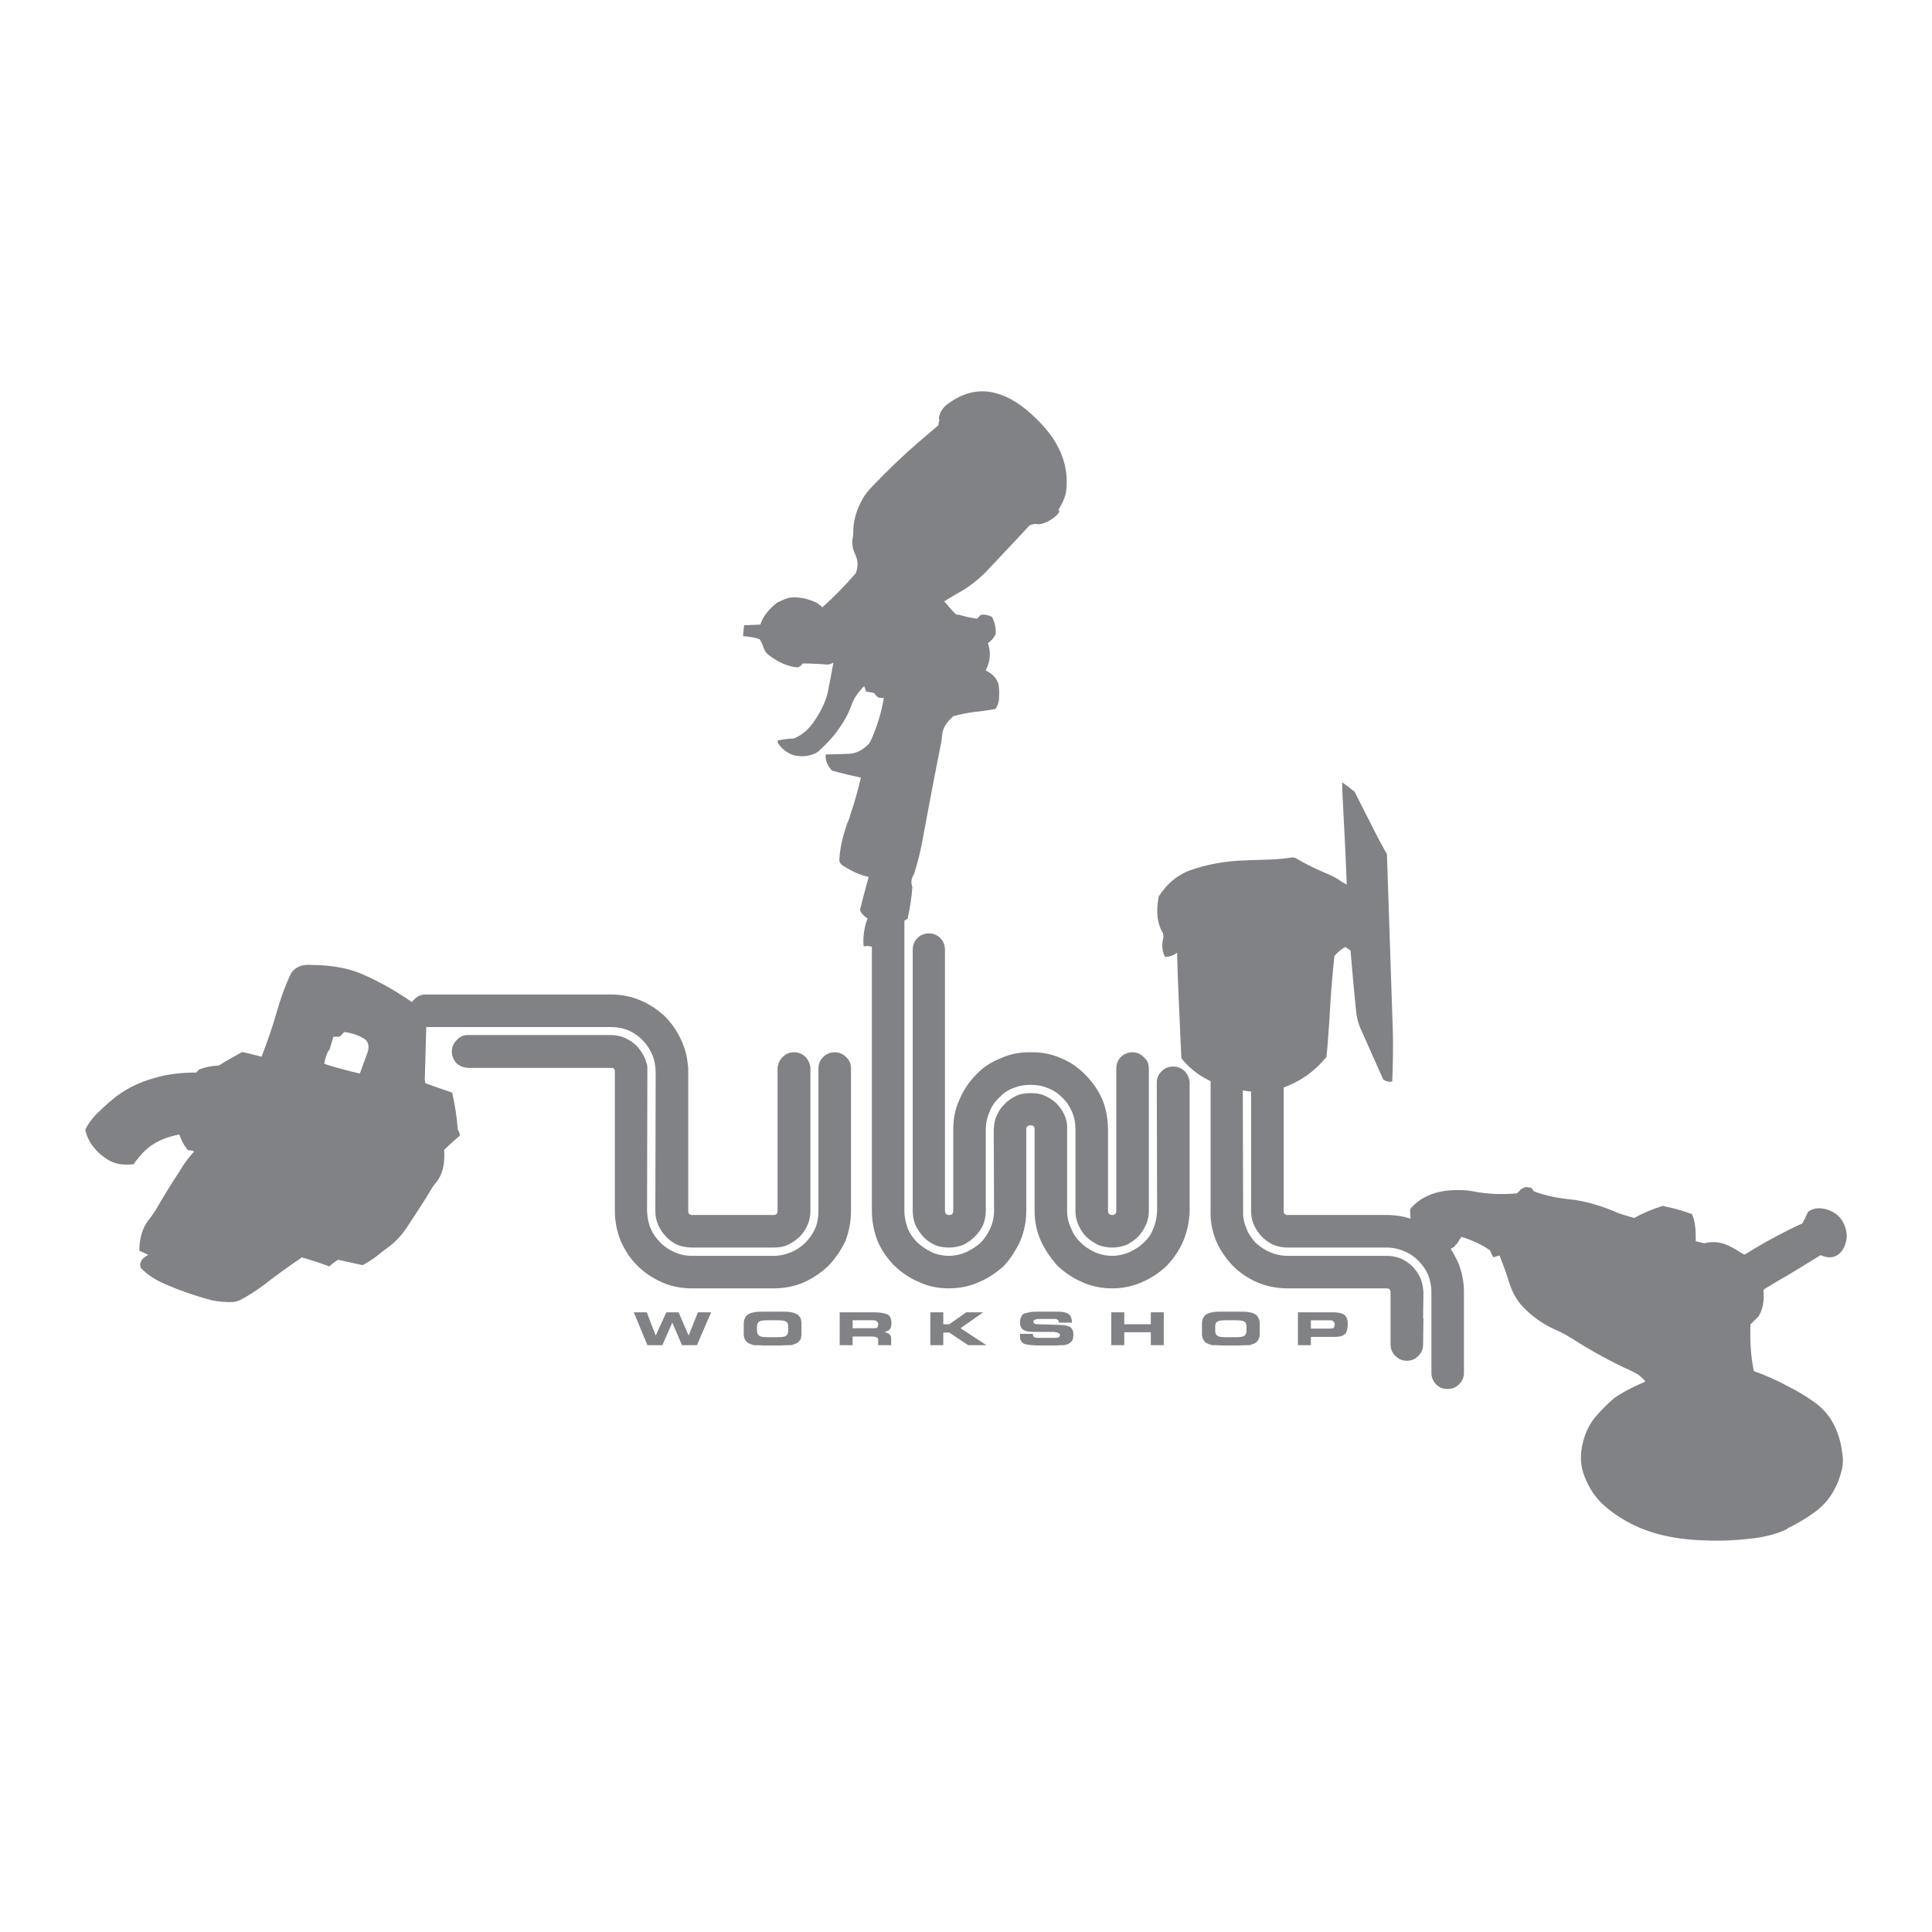 <?xml version="1.0" encoding="utf-8"?>
<!-- Generator: Adobe Illustrator 13.0.0, SVG Export Plug-In . SVG Version: 6.00 Build 14948)  -->
<!DOCTYPE svg PUBLIC "-//W3C//DTD SVG 1.0//EN" "http://www.w3.org/TR/2001/REC-SVG-20010904/DTD/svg10.dtd">
<svg version="1.0" id="Layer_1" xmlns="http://www.w3.org/2000/svg" xmlns:xlink="http://www.w3.org/1999/xlink" x="0px" y="0px"
	 width="192.756px" height="192.756px" viewBox="0 0 192.756 192.756" enable-background="new 0 0 192.756 192.756"
	 xml:space="preserve">
<g>
	<polygon fill-rule="evenodd" clip-rule="evenodd" fill="#FFFFFF" points="0,0 192.756,0 192.756,192.756 0,192.756 0,0 	"/>
	<path fill-rule="evenodd" clip-rule="evenodd" fill="#808285" d="M124.657,130.929c-0.231-0.066-0.629-0.066-1.094-0.066h-1.523
		c-0.497,0-0.861,0-1.061,0.066c-0.265,0.032-0.464,0.099-0.596,0.198c-0.166,0.066-0.266,0.231-0.332,0.364
		c-0.099,0.166-0.132,0.364-0.132,0.63v0.928c0,0.231,0.033,0.431,0.132,0.596c0.066,0.133,0.166,0.266,0.332,0.364
		c0.132,0.066,0.331,0.133,0.562,0.199c0.232,0,0.597,0,1.094,0.033h1.523l-0.331-0.828h-0.828c-0.464,0-0.795-0.033-0.928-0.133
		c-0.165-0.1-0.231-0.265-0.231-0.497v-0.431c0-0.265,0.066-0.431,0.231-0.497c0.133-0.1,0.431-0.132,0.895-0.132h0.861
		c0.431,0,0.763,0.032,0.895,0.132c0.166,0.066,0.232,0.232,0.232,0.497v0.431c0,0.232-0.066,0.397-0.232,0.497
		c-0.132,0.1-0.464,0.133-0.895,0.133l0.331,0.828c0.465-0.033,0.862-0.033,1.094-0.033c0.231-0.066,0.431-0.133,0.563-0.199
		c0.165-0.099,0.265-0.231,0.331-0.364c0.1-0.165,0.133-0.364,0.133-0.629v-0.895c0-0.266-0.033-0.464-0.133-0.63
		c-0.066-0.133-0.166-0.298-0.331-0.364C125.088,131.027,124.889,130.961,124.657,130.929L124.657,130.929z"/>
	<path fill-rule="evenodd" clip-rule="evenodd" fill="#808285" d="M133.437,130.961c-0.165-0.032-0.397-0.032-0.695-0.032h-3.247
		v3.279h1.292v-0.828v-0.828v-0.828h1.922c0.165,0,0.265,0.032,0.331,0.132c0.066,0.033,0.1,0.133,0.133,0.266
		c-0.033,0.165-0.066,0.265-0.1,0.364c-0.1,0.033-0.199,0.066-0.364,0.066h-1.922v0.828h2.419c0.464,0,0.795-0.1,0.993-0.299
		c0.166-0.165,0.266-0.496,0.266-0.96c0-0.266-0.033-0.497-0.133-0.696c-0.1-0.165-0.231-0.298-0.431-0.364
		C133.734,131.027,133.603,130.961,133.437,130.961L133.437,130.961z"/>
	<path fill-rule="evenodd" clip-rule="evenodd" fill="#808285" d="M114.122,105.484c-0.298-0.331-0.695-0.497-1.127-0.497
		c-0.464,0-0.861,0.166-1.159,0.464c-0.298,0.299-0.464,0.695-0.464,1.126v14.246c0,0.266-0.133,0.397-0.397,0.397
		s-0.431-0.132-0.431-0.397v-8.149c0-1.061-0.199-2.088-0.563-2.981c-0.431-0.961-0.994-1.757-1.689-2.452
		c-0.695-0.729-1.524-1.292-2.418-1.656c-0.961-0.431-1.988-0.63-3.016-0.597c-1.093-0.033-2.087,0.166-3.015,0.597
		c-0.961,0.364-1.789,0.928-2.484,1.656c-0.663,0.695-1.226,1.491-1.624,2.452c-0.431,0.894-0.629,1.921-0.629,2.981v8.149
		c0,0.266-0.133,0.397-0.397,0.397c-0.265,0-0.431-0.132-0.431-0.397V94.75c0-0.463-0.166-0.861-0.464-1.159
		s-0.696-0.464-1.126-0.464c-0.464,0-0.861,0.166-1.16,0.464c-0.298,0.298-0.464,0.696-0.464,1.159v26.073
		c0,0.497,0.1,0.961,0.265,1.392c0.232,0.464,0.497,0.861,0.795,1.192c0.332,0.332,0.696,0.597,1.126,0.796
		c0.431,0.198,0.928,0.265,1.458,0.265c0.497,0,0.961-0.1,1.391-0.265c0.464-0.232,0.829-0.497,1.16-0.828
		c0.331-0.332,0.597-0.696,0.828-1.16c0.166-0.431,0.265-0.895,0.265-1.392v-8.116c0-0.63,0.133-1.227,0.365-1.756
		c0.198-0.53,0.529-1.027,0.96-1.425c0.398-0.431,0.862-0.763,1.392-0.961c0.563-0.231,1.127-0.331,1.789-0.331
		c0.597,0,1.16,0.1,1.689,0.331c0.563,0.198,1.027,0.53,1.458,0.961c0.431,0.397,0.729,0.895,0.961,1.425
		c0.232,0.529,0.331,1.093,0.331,1.723v8.149c0,0.497,0.1,0.961,0.299,1.392c0.198,0.464,0.464,0.861,0.795,1.192
		c0.298,0.299,0.729,0.563,1.159,0.796c0.431,0.165,0.928,0.265,1.425,0.265s0.961-0.1,1.425-0.265
		c0.431-0.232,0.828-0.497,1.159-0.828c0.299-0.332,0.563-0.696,0.762-1.16c0.199-0.431,0.299-0.895,0.299-1.392V106.61
		C114.619,106.146,114.453,105.75,114.122,105.484L114.122,105.484z"/>
	<polygon fill-rule="evenodd" clip-rule="evenodd" fill="#808285" points="98.087,130.929 96.397,130.929 94.708,132.121 
		94.112,132.121 94.112,130.929 92.82,130.929 92.82,134.208 94.112,134.208 94.112,132.949 94.708,132.949 96.596,134.208 
		98.418,134.208 95.834,132.519 98.087,130.929 	"/>
	<polygon fill-rule="evenodd" clip-rule="evenodd" fill="#808285" points="112.167,130.929 110.875,130.929 110.875,134.208 
		112.167,134.208 112.167,132.916 114.817,132.916 114.817,134.208 116.109,134.208 116.109,130.929 114.817,130.929 
		114.817,132.121 112.167,132.121 112.167,130.929 	"/>
	<path fill-rule="evenodd" clip-rule="evenodd" fill="#808285" d="M84.901,106.577c0-0.431-0.166-0.827-0.464-1.093
		c-0.331-0.331-0.695-0.497-1.159-0.497c-0.464,0-0.829,0.166-1.126,0.464c-0.332,0.299-0.497,0.695-0.497,1.126v14.246
		c0,0.63-0.1,1.226-0.332,1.756c-0.231,0.53-0.563,0.994-0.994,1.425c-0.398,0.397-0.861,0.695-1.392,0.928
		c-0.563,0.231-1.126,0.364-1.723,0.364h-8.183c-0.629,0-1.226-0.133-1.723-0.364c-0.53-0.232-0.994-0.53-1.392-0.928
		c-0.431-0.431-0.762-0.895-0.994-1.425s-0.332-1.126-0.365-1.756l0.033-14.246c0-0.231-0.033-0.431-0.132-0.629
		c-0.033-0.166-0.1-0.331-0.166-0.464c-0.199-0.431-0.463-0.795-0.762-1.126c-0.332-0.332-0.729-0.597-1.16-0.796
		c-0.464-0.198-0.928-0.298-1.424-0.298H46.703c-0.464,0-0.828,0.166-1.126,0.497c-0.331,0.331-0.497,0.695-0.497,1.159
		c0,0.431,0.166,0.829,0.464,1.16c0.332,0.298,0.696,0.431,1.16,0.463h14.246c0.265-0.032,0.397,0.1,0.397,0.365v13.914
		c0,1.061,0.199,2.055,0.596,3.015c0.397,0.895,0.928,1.724,1.657,2.452c0.695,0.695,1.524,1.226,2.451,1.656
		c0.928,0.397,1.922,0.597,2.982,0.597h8.15c1.06,0,2.087-0.199,3.015-0.597c0.928-0.431,1.723-0.961,2.452-1.656
		c0.696-0.729,1.259-1.558,1.69-2.452c0.364-0.96,0.563-1.954,0.563-3.015V106.577L84.901,106.577z"/>
	<polygon fill-rule="evenodd" clip-rule="evenodd" fill="#808285" points="70.954,130.929 69.628,130.929 68.701,133.247 
		67.707,130.929 66.481,130.929 65.421,133.247 64.526,130.929 63.234,130.929 64.593,134.208 66.083,134.208 67.078,131.955 
		68.038,134.208 69.529,134.208 70.954,130.929 	"/>
	<path fill-rule="evenodd" clip-rule="evenodd" fill="#808285" d="M75.261,130.929c-0.265,0.032-0.464,0.099-0.597,0.198
		c-0.166,0.066-0.265,0.231-0.331,0.364c-0.099,0.166-0.132,0.364-0.132,0.63v0.928c0,0.231,0.033,0.431,0.132,0.596
		c0.066,0.133,0.166,0.266,0.331,0.364c0.133,0.066,0.332,0.133,0.563,0.199c0.265,0,0.629,0,1.093,0.033h1.524l-0.332-0.828h-0.828
		c-0.464,0-0.762-0.033-0.927-0.133c-0.133-0.1-0.232-0.265-0.232-0.497v-0.431c0-0.265,0.099-0.431,0.232-0.497
		c0.132-0.1,0.43-0.132,0.894-0.132h0.861c0.464,0,0.762,0.032,0.895,0.132c0.166,0.066,0.231,0.232,0.231,0.497v0.431
		c0,0.232-0.066,0.397-0.231,0.497c-0.133,0.1-0.431,0.133-0.895,0.133l0.332,0.828c0.497-0.033,0.861-0.033,1.093-0.033
		c0.232-0.066,0.431-0.133,0.563-0.199c0.166-0.099,0.265-0.231,0.364-0.364c0.066-0.165,0.099-0.364,0.099-0.629v-0.895
		c0-0.266-0.033-0.464-0.099-0.63c-0.099-0.133-0.199-0.298-0.364-0.364c-0.133-0.1-0.332-0.166-0.563-0.198
		c-0.232-0.066-0.596-0.066-1.093-0.066h-1.524C75.824,130.862,75.459,130.862,75.261,130.929L75.261,130.929z"/>
	<path fill-rule="evenodd" clip-rule="evenodd" fill="#808285" d="M87.188,130.929h-3.413v3.279h1.292v-0.861v-0.828v-0.795h2.087
		c0.166,0,0.265,0.032,0.332,0.132c0.099,0.033,0.132,0.133,0.132,0.266c0,0.165-0.033,0.265-0.1,0.331
		c-0.066,0.066-0.199,0.066-0.364,0.066h-2.087v0.828h1.954c0.199,0,0.365,0.033,0.464,0.1c0.099,0.033,0.132,0.1,0.132,0.231v0.53
		h1.292v-0.695c0-0.166-0.066-0.299-0.166-0.398c-0.133-0.099-0.298-0.165-0.497-0.231c0.232-0.033,0.431-0.133,0.53-0.265
		c0.099-0.133,0.166-0.332,0.166-0.597c0-0.431-0.132-0.729-0.365-0.861C88.314,131.027,87.883,130.929,87.188,130.929
		L87.188,130.929z"/>
	<path fill-rule="evenodd" clip-rule="evenodd" fill="#808285" d="M36.465,97.334c-1.458-0.695-3.28-1.06-5.433-1.06
		c-0.332-0.033-0.663,0-0.928,0.066c-0.563,0.166-0.96,0.497-1.192,1.027c-0.464,1.027-0.862,2.088-1.193,3.247
		c-0.464,1.656-1.027,3.28-1.623,4.804h-0.033c-0.63-0.166-1.259-0.331-1.955-0.464v0.033c-0.762,0.431-1.557,0.861-2.286,1.325
		c-0.033,0-0.033,0-0.066,0c-0.696,0.033-1.358,0.166-1.955,0.431c0,0.033,0,0.033,0,0.033c-0.066,0.066-0.132,0.133-0.199,0.232
		c-1.557,0-2.916,0.165-4.141,0.529c-1.69,0.464-3.115,1.193-4.274,2.187c-0.597,0.497-1.16,1.027-1.69,1.558
		c-0.397,0.431-0.729,0.895-0.994,1.425c0.166,0.695,0.431,1.259,0.828,1.723c0.364,0.497,0.828,0.895,1.358,1.226
		c0.696,0.464,1.557,0.63,2.65,0.497c0.132-0.199,0.265-0.397,0.431-0.563c0.928-1.259,2.253-2.054,4.075-2.385
		c0.033-0.033,0.066,0,0.066,0.032c0.199,0.597,0.497,1.127,0.861,1.524c0.033,0,0.033,0,0.033,0c0.232,0,0.431,0.033,0.563,0.133
		c-0.563,0.596-1.027,1.226-1.425,1.921c-0.861,1.292-1.657,2.617-2.451,3.976c-0.232,0.332-0.431,0.663-0.696,0.961
		c-0.596,0.795-0.895,1.822-0.895,3.048c0,0,0,0,0.033,0c0.298,0.133,0.597,0.266,0.861,0.397c-0.232,0.133-0.43,0.266-0.596,0.431
		c0,0,0,0,0,0.033c-0.132,0.133-0.199,0.332-0.232,0.563c0,0.033,0,0.033,0.033,0.033c0,0.066,0.033,0.133,0.033,0.231
		c0.629,0.663,1.392,1.16,2.286,1.558c1.491,0.662,3.082,1.226,4.837,1.689c0.629,0.133,1.358,0.199,2.12,0.166
		c0.232-0.033,0.431-0.1,0.629-0.166c0.895-0.464,1.689-0.994,2.452-1.557c1.226-0.961,2.485-1.855,3.744-2.717
		c0.033-0.033,0.033-0.033,0.033,0c0.961,0.265,1.855,0.562,2.75,0.895v-0.033c0.265-0.232,0.53-0.464,0.861-0.63
		c0.033,0,0.033,0,0.033,0c0.829,0.199,1.657,0.364,2.418,0.53c0.464-0.265,0.895-0.53,1.259-0.795
		c0.397-0.331,0.795-0.63,1.192-0.928c0.795-0.563,1.425-1.259,1.955-2.054c0.861-1.293,1.723-2.618,2.518-3.943
		c0.1-0.198,0.232-0.331,0.365-0.496c0.662-0.763,0.927-1.889,0.828-3.313h0.033c0.498-0.497,1.027-0.961,1.558-1.425v-0.033
		c-0.066-0.198-0.133-0.397-0.232-0.529v-0.033c-0.099-1.292-0.298-2.519-0.563-3.678h-0.033c-0.895-0.298-1.756-0.596-2.65-0.928
		c-0.033-0.231-0.066-0.497-0.033-0.762c0.033-1.59,0.099-3.214,0.132-4.837h18.42c0.629,0,1.192,0.1,1.755,0.331
		c0.53,0.232,0.994,0.563,1.392,0.961c0.431,0.431,0.729,0.895,0.961,1.425c0.232,0.497,0.331,1.06,0.364,1.656l-0.033,13.98
		c0,0.53,0.1,0.994,0.298,1.425s0.464,0.828,0.795,1.159c0.298,0.332,0.662,0.563,1.093,0.796c0.463,0.165,0.96,0.265,1.458,0.265
		h8.183c0.497,0,0.961-0.066,1.391-0.265c0.431-0.199,0.829-0.497,1.16-0.796c0.331-0.331,0.596-0.729,0.795-1.159
		s0.298-0.895,0.298-1.425v-14.246c-0.033-0.431-0.199-0.827-0.497-1.126c-0.298-0.298-0.663-0.464-1.126-0.464
		s-0.861,0.166-1.126,0.464c-0.332,0.299-0.497,0.695-0.53,1.126v14.246c0,0.266-0.132,0.397-0.397,0.397h-8.117
		c-0.265,0-0.397-0.132-0.397-0.397v-14.246c0-0.099-0.033-0.165-0.033-0.265c-0.066-0.861-0.265-1.623-0.597-2.386
		c-0.397-0.927-0.96-1.756-1.623-2.451c-0.729-0.695-1.557-1.259-2.485-1.656s-1.921-0.597-2.981-0.597H42.462
		c-0.464,0-0.828,0.166-1.126,0.497c-0.099,0.066-0.166,0.166-0.232,0.265c-0.166-0.132-0.364-0.231-0.53-0.364l-4.075,4.142
		c0.298,0.331,0.332,0.729,0.166,1.259c-0.266,0.729-0.53,1.425-0.762,2.087c-1.193-0.265-2.385-0.596-3.545-0.961v-0.033
		c0.066-0.463,0.199-0.861,0.397-1.259c0-0.033,0.033-0.065,0.1-0.065c0.132-0.431,0.265-0.862,0.397-1.293c0-0.033,0-0.033,0-0.065
		c0.166,0,0.364,0,0.563,0c0.033,0,0.033,0,0.066,0c0.166-0.133,0.298-0.299,0.464-0.464c0.795,0.1,1.491,0.331,2.12,0.762
		c0,0,0.033,0,0.033,0.033l4.075-4.142C39.282,98.759,37.923,97.997,36.465,97.334L36.465,97.334z"/>
	<path fill-rule="evenodd" clip-rule="evenodd" fill="#808285" d="M115.646,89.383l-0.033,0.033
		c-0.298,1.524-0.165,2.75,0.431,3.711c0,0.033,0,0.033,0,0.066c0,0.066,0.033,0.166,0.033,0.265v0.033
		c-0.198,0.795-0.132,1.458,0.166,1.988c0,0,0,0,0.033,0c0.431-0.033,0.828-0.166,1.159-0.431c0.033,1.524,0.1,3.082,0.166,4.638
		c0.1,1.955,0.166,3.942,0.265,5.897c0.464,0.596,0.994,1.093,1.656,1.557c0.365,0.266,0.796,0.497,1.26,0.729v12.953
		c-0.033,1.061,0.165,2.055,0.563,3.015c0.397,0.895,0.96,1.724,1.656,2.452c0.695,0.695,1.523,1.259,2.451,1.656
		s1.955,0.597,3.015,0.597h9.873c0.265,0,0.397,0.133,0.397,0.397v2.584v2.617c0,0.464,0.166,0.828,0.464,1.127
		c0.331,0.331,0.695,0.496,1.16,0.496c0.463,0,0.86-0.165,1.159-0.496c0.298-0.299,0.464-0.663,0.464-1.127l0.033-2.617h-0.033
		l0.033-2.584c-0.033-0.53-0.133-0.994-0.299-1.425c-0.231-0.464-0.497-0.861-0.795-1.159c-0.331-0.332-0.729-0.597-1.159-0.795
		c-0.431-0.166-0.928-0.266-1.425-0.266h-9.873c-0.629,0-1.226-0.133-1.756-0.364c-0.53-0.232-0.993-0.53-1.424-0.928
		c-0.398-0.431-0.729-0.895-0.928-1.425c-0.232-0.562-0.364-1.126-0.331-1.756l-0.033-12.026c0.265,0.033,0.562,0.1,0.827,0.1
		v11.927c0,0.53,0.1,0.994,0.299,1.425s0.464,0.828,0.795,1.159c0.298,0.299,0.663,0.563,1.127,0.796
		c0.431,0.165,0.927,0.265,1.424,0.265h9.873c0.63,0,1.226,0.133,1.756,0.364c0.497,0.199,0.994,0.53,1.392,0.928
		c0.431,0.431,0.762,0.895,0.994,1.425c0.198,0.53,0.331,1.126,0.331,1.756v8.051c0,0.431,0.166,0.795,0.464,1.126
		c0.298,0.298,0.695,0.464,1.126,0.464c0.497,0,0.861-0.166,1.16-0.464c0.331-0.331,0.496-0.695,0.496-1.126v-8.051
		c0-1.061-0.198-2.054-0.596-3.015c-0.232-0.464-0.464-0.928-0.729-1.325c0.132-0.066,0.298-0.166,0.431-0.266v-0.033
		c0.065-0.132,0.165-0.198,0.265-0.265c-0.033,0-0.033-0.033,0-0.033c0.1-0.198,0.232-0.397,0.364-0.597c0,0,0,0,0.033,0
		c1.061,0.332,2.021,0.763,2.85,1.358v0.033c0.099,0.232,0.198,0.431,0.298,0.63c0.033,0,0.033,0,0.066,0
		c0.231-0.066,0.431-0.133,0.563-0.166c0.364,0.895,0.695,1.789,0.993,2.783c0.299,0.928,0.729,1.689,1.358,2.352
		c0.928,0.961,2.054,1.79,3.413,2.353c0.529,0.232,1.026,0.53,1.523,0.829c1.855,1.192,3.843,2.285,5.964,3.246
		c0.529,0.231,0.96,0.563,1.292,0.994v0.033c-1.127,0.464-2.154,0.994-3.081,1.623c-0.663,0.563-1.292,1.192-1.855,1.855
		c-0.597,0.695-0.994,1.491-1.259,2.484c-0.331,1.259-0.299,2.419,0.132,3.479c0.431,1.127,1.027,2.055,1.855,2.816
		c0.795,0.729,1.723,1.358,2.75,1.889c2.021,1.06,4.539,1.623,7.487,1.689c1.557,0.066,3.015,0,4.373-0.166
		c1.425-0.132,2.684-0.464,3.744-0.961c0.032-0.032,0.032-0.032,0.032-0.065c1.027-0.497,1.955-1.061,2.816-1.689
		c1.325-0.994,2.22-2.419,2.65-4.308c0.1-0.464,0.1-1.026,0-1.623c-0.298-2.187-1.192-3.844-2.717-4.937
		c-0.861-0.63-1.756-1.159-2.75-1.656c-1.026-0.563-2.152-1.061-3.346-1.491v-0.033c-0.298-1.392-0.397-2.948-0.331-4.671
		c0.033,0,0.033,0,0.066,0c0.198-0.232,0.464-0.497,0.729-0.729l0,0c0.431-0.695,0.597-1.557,0.497-2.617
		c0.066-0.099,0.166-0.198,0.265-0.231c0.696-0.431,1.425-0.861,2.12-1.259c1.127-0.663,2.22-1.358,3.313-2.021
		c0.928,0.397,1.656,0.232,2.153-0.464c0.497-0.762,0.597-1.557,0.266-2.451c-0.332-0.861-0.928-1.392-1.822-1.656
		c-0.729-0.199-1.325-0.133-1.822,0.231c-0.033,0.033-0.033,0.033-0.033,0.033c-0.166,0.397-0.364,0.762-0.563,1.159
		c0-0.033,0-0.033-0.033,0c-0.464,0.199-0.96,0.431-1.458,0.696c-1.457,0.729-2.882,1.523-4.24,2.385
		c-0.165-0.032-0.331-0.132-0.431-0.198c-0.431-0.298-0.861-0.53-1.292-0.729c-0.762-0.332-1.523-0.398-2.286-0.199
		c-0.033,0-0.033,0-0.066,0c-0.298-0.066-0.562-0.133-0.828-0.199c0-0.165,0-0.331,0-0.496c0-0.861-0.1-1.591-0.364-2.188
		c0-0.032-0.033-0.032-0.033-0.032c-0.895-0.332-1.854-0.597-2.849-0.796c-0.033-0.032-0.033-0.032-0.066,0
		c-0.994,0.299-1.955,0.696-2.816,1.193c-0.364-0.1-0.695-0.199-1.027-0.299c-0.331-0.099-0.662-0.198-0.96-0.364
		c-1.127-0.464-2.353-0.861-3.678-1.093c-0.166-0.033-0.298-0.066-0.397-0.066c-1.491-0.133-2.783-0.397-3.942-0.828v-0.033
		c-0.1-0.066-0.166-0.166-0.199-0.266c0,0-0.033,0-0.033-0.033c-0.198-0.066-0.431-0.099-0.695-0.099v0.032
		c-0.133,0.066-0.266,0.1-0.397,0.199c0,0,0,0.033-0.033,0.033c-0.1,0.133-0.232,0.266-0.364,0.364
		c-1.524,0.133-2.981,0.066-4.308-0.198c-0.496-0.1-0.961-0.133-1.457-0.133c-2.154-0.033-3.777,0.597-4.87,1.889
		c0,0.033,0,0.033,0,0.033c0,0.331,0,0.662,0.033,0.928c-0.729-0.232-1.524-0.365-2.386-0.365h-9.873
		c-0.265,0-0.397-0.132-0.397-0.397v-12.324c1.657-0.597,3.081-1.59,4.274-3.048c0.132-1.259,0.198-2.518,0.298-3.776
		c0.1-2.088,0.265-4.208,0.497-6.328h0.033c0.298-0.364,0.662-0.663,1.06-0.861h0.033c0.133,0.132,0.299,0.232,0.464,0.331
		c0.033,0.1,0.033,0.166,0.033,0.265c0.166,1.921,0.332,3.843,0.53,5.764c0.066,0.696,0.231,1.325,0.53,1.955
		c0.729,1.623,1.425,3.214,2.153,4.837v0.033c0.298,0.231,0.596,0.298,0.928,0.231c0.066-1.656,0.1-3.279,0.066-4.803
		c-0.066-2.021-0.133-4.009-0.199-5.997c-0.066-1.988-0.133-3.976-0.199-5.963c-0.065-1.988-0.132-3.942-0.198-5.93
		c-0.299-0.497-0.563-1.027-0.861-1.557c-0.795-1.557-1.59-3.114-2.386-4.705h-0.032c-0.398-0.331-0.796-0.629-1.193-0.895
		c0.033,1.425,0.133,2.883,0.199,4.34c0.099,1.921,0.198,3.876,0.265,5.864c-0.331-0.166-0.597-0.331-0.861-0.53
		c-0.265-0.166-0.597-0.332-0.895-0.464c-1.192-0.497-2.286-1.027-3.247-1.59c-0.198-0.133-0.397-0.166-0.596-0.1
		c-0.497,0.066-1.027,0.133-1.558,0.166c-0.994,0.033-1.987,0.066-2.948,0.1c-2.021,0.066-3.843,0.398-5.533,0.994
		C117.468,87.296,116.441,88.157,115.646,89.383L115.646,89.383z"/>
	<path fill-rule="evenodd" clip-rule="evenodd" fill="#808285" d="M101.864,131.425c-0.066,0.133-0.1,0.299-0.1,0.497
		c0,0.332,0.1,0.597,0.298,0.729c0.166,0.133,0.497,0.232,1.061,0.232h2.021c0.232,0.033,0.397,0.066,0.497,0.133
		c0.066,0.033,0.1,0.099,0.133,0.198c-0.033,0.066-0.066,0.133-0.133,0.199c-0.066,0.033-0.166,0.066-0.331,0.066h-1.657
		c-0.265,0-0.396-0.033-0.463-0.066c-0.1-0.066-0.133-0.133-0.133-0.266v-0.066h-1.292c0,0.1,0,0.133,0,0.166c0,0.066,0,0.1,0,0.133
		c0,0.298,0.133,0.53,0.364,0.662c0.231,0.133,0.696,0.166,1.425,0.199h1.756c0.364-0.033,0.629-0.033,0.861-0.033
		c0.165-0.033,0.298-0.066,0.431-0.133c0.165-0.1,0.265-0.198,0.364-0.298c0.066-0.133,0.1-0.331,0.133-0.53
		c0-0.397-0.1-0.662-0.299-0.828c-0.198-0.133-0.562-0.231-1.026-0.231l-2.153-0.066c-0.199,0-0.332,0-0.397-0.066
		c-0.1-0.033-0.133-0.1-0.1-0.199c-0.033-0.1,0.033-0.165,0.1-0.165c0.099-0.066,0.265-0.1,0.496-0.1h1.491
		c0.166,0,0.265,0.033,0.331,0.1c0.066,0.033,0.1,0.165,0.1,0.265h1.292c0-0.066,0-0.1,0-0.1c0-0.033,0-0.066,0-0.1
		c-0.033-0.298-0.133-0.529-0.331-0.662c-0.232-0.165-0.597-0.231-1.061-0.231h-1.987c-0.464,0-0.795,0.033-0.994,0.099
		c-0.199,0.033-0.364,0.066-0.497,0.166C101.963,131.193,101.897,131.326,101.864,131.425L101.864,131.425z"/>
	<path fill-rule="evenodd" clip-rule="evenodd" fill="#808285" d="M103.321,41.709c-1.358-1.325-2.684-2.153-3.976-2.485
		c-1.59-0.431-3.147-0.099-4.671,0.994c-0.596,0.398-0.895,0.895-0.994,1.425v0.033c0,0.066,0,0.132,0.033,0.199v0.033
		c-0.033,0.199-0.099,0.364-0.099,0.53c-0.663,0.563-1.325,1.126-1.988,1.689c-1.524,1.325-3.015,2.75-4.506,4.307
		c-0.397,0.398-0.729,0.795-0.994,1.226c-0.696,1.192-1.027,2.385-0.994,3.545c0,0.132-0.033,0.232-0.033,0.331
		c-0.132,0.597-0.066,1.16,0.199,1.723c0.298,0.597,0.332,1.193,0.133,1.79c-0.033,0.099-0.066,0.166-0.1,0.198
		c-1.06,1.226-2.153,2.319-3.28,3.346c-0.332-0.298-0.596-0.497-0.895-0.596c-0.795-0.331-1.623-0.464-2.418-0.364
		c-0.331,0.099-0.663,0.231-0.994,0.397c-0.099,0.033-0.232,0.099-0.298,0.166c-0.795,0.629-1.325,1.325-1.59,2.121
		c-0.033,0-0.033,0-0.033,0c-0.53,0.033-1.06,0.033-1.59,0.066c0,0,0,0,0,0.033c-0.033,0.331-0.066,0.729-0.1,1.06h0.033
		c0.53,0.033,1.06,0.1,1.624,0.298c0.165,0.265,0.298,0.563,0.397,0.861c0.1,0.332,0.298,0.563,0.563,0.762
		c0.96,0.729,1.921,1.126,2.882,1.193v-0.033l0.232-0.099c0.033,0,0.033,0,0.033-0.033c0.099-0.132,0.166-0.199,0.199-0.232
		c0.364,0,0.729,0,1.126,0.033c0.364,0,0.729,0.033,1.126,0.066c0.265,0.033,0.497,0,0.762-0.166h0.033
		c-0.166,0.927-0.332,1.855-0.53,2.816c-0.198,0.96-0.662,1.954-1.358,2.981c-0.596,0.895-1.325,1.491-2.153,1.789V73.68
		c-0.53,0.033-1.027,0.1-1.524,0.199l0.033,0.265c0.431,0.629,0.994,1.027,1.657,1.226c0.662,0.133,1.358,0.1,1.987-0.166
		c0.199-0.1,0.398-0.199,0.53-0.364c1.292-1.16,2.253-2.452,2.882-3.777c0.066-0.199,0.166-0.397,0.232-0.563
		c0.232-0.729,0.663-1.391,1.325-2.054c0.033,0,0.033,0,0,0.033c0.066,0.166,0.133,0.331,0.199,0.53h0.033
		c0.232,0.033,0.497,0.066,0.729,0.132h0.033c0.099,0.199,0.298,0.364,0.497,0.497l0.033-0.033c0.132,0.033,0.265,0.033,0.431,0.033
		c-0.232,1.425-0.663,2.85-1.325,4.307c-0.066,0.132-0.166,0.265-0.298,0.397c-0.596,0.563-1.192,0.828-1.822,0.861
		c-0.795,0.033-1.59,0.066-2.352,0.066c-0.033,0-0.033,0.033,0,0.033c-0.066,0.53,0.166,1.06,0.629,1.59h0.033
		c0.961,0.265,1.922,0.497,2.85,0.695c-0.298,1.226-0.63,2.485-1.06,3.711c-0.066,0.298-0.166,0.563-0.298,0.828
		c-0.431,1.226-0.729,2.418-0.795,3.611c-0.033,0.232,0.099,0.464,0.397,0.663c0.862,0.53,1.69,0.927,2.551,1.093l-0.033,0.033
		c-0.298,1.093-0.596,2.186-0.861,3.279c0.033,0,0.033,0,0.033,0.033c0.1,0.298,0.364,0.563,0.729,0.795
		c-0.033,0.099-0.066,0.232-0.132,0.364c-0.232,0.795-0.331,1.59-0.265,2.385c0,0.033,0.033,0.033,0.066,0.033
		c0.199-0.033,0.364-0.066,0.53,0c0.099,0,0.166,0.033,0.232,0.033v26.371c0,1.027,0.199,2.021,0.563,2.982
		c0.397,0.927,0.961,1.756,1.689,2.484c0.696,0.663,1.491,1.226,2.452,1.623c0.895,0.431,1.921,0.63,2.981,0.63
		s2.054-0.199,3.015-0.63c0.928-0.397,1.756-0.96,2.485-1.623c0.662-0.729,1.192-1.558,1.623-2.484
		c0.397-0.961,0.596-1.955,0.596-2.982v-8.149c0-0.266,0.166-0.397,0.464-0.397c0.232,0,0.365,0.132,0.365,0.397v8.149
		c0,1.027,0.198,2.021,0.629,2.982c0.431,0.927,0.994,1.756,1.656,2.484c0.696,0.663,1.524,1.226,2.452,1.623
		c0.928,0.431,1.921,0.63,3.015,0.63c1.027,0,2.021-0.199,2.981-0.63c0.928-0.397,1.756-0.96,2.452-1.623
		c0.695-0.729,1.259-1.558,1.656-2.484c0.397-0.961,0.597-1.955,0.629-2.982v-12.821c-0.032-0.431-0.198-0.828-0.496-1.126
		c-0.299-0.299-0.696-0.464-1.127-0.464c-0.497,0-0.861,0.165-1.159,0.464c-0.332,0.298-0.497,0.695-0.497,1.126l0.033,12.788
		c-0.033,0.63-0.133,1.227-0.364,1.756c-0.199,0.563-0.53,1.027-0.961,1.425c-0.397,0.397-0.895,0.696-1.425,0.961
		c-0.563,0.231-1.127,0.364-1.723,0.364c-0.63,0-1.226-0.133-1.756-0.364c-0.53-0.265-1.027-0.563-1.392-0.961
		c-0.431-0.397-0.762-0.861-0.961-1.425c-0.265-0.529-0.397-1.126-0.397-1.723v-8.149c0.033-0.497-0.066-0.994-0.265-1.425
		c-0.199-0.464-0.497-0.828-0.795-1.159c-0.332-0.299-0.696-0.563-1.16-0.763c-0.431-0.198-0.895-0.265-1.392-0.265
		c-0.53,0-0.993,0.066-1.457,0.265c-0.432,0.232-0.828,0.464-1.127,0.795c-0.331,0.299-0.597,0.663-0.795,1.127
		c-0.232,0.431-0.298,0.928-0.331,1.458l0.033,8.116c0,0.597-0.133,1.193-0.364,1.723c-0.266,0.563-0.563,1.027-0.961,1.425
		c-0.431,0.397-0.895,0.696-1.458,0.961c-0.53,0.231-1.126,0.364-1.689,0.364c-0.663,0-1.259-0.133-1.756-0.364
		c-0.53-0.265-0.994-0.563-1.425-0.961c-0.397-0.397-0.729-0.861-0.961-1.425c-0.198-0.529-0.331-1.126-0.331-1.723V91.868
		c0.133-0.1,0.232-0.166,0.364-0.232l-0.033-0.033c0.232-1.06,0.397-2.087,0.464-3.114c-0.132-0.332-0.132-0.696,0.033-1.027
		c0.066-0.133,0.1-0.232,0.166-0.365c0.364-1.159,0.662-2.352,0.861-3.544c0.298-1.59,0.597-3.181,0.895-4.771
		c0.298-1.59,0.629-3.18,0.928-4.738c0.033-0.265,0.066-0.53,0.099-0.762c0.033-0.596,0.397-1.193,1.093-1.822
		c0.696-0.199,1.391-0.331,2.12-0.431c0.696-0.066,1.392-0.166,2.087-0.298c0.232-0.298,0.332-0.629,0.364-0.994
		c0-0.365,0.033-0.696,0-1.06c-0.032-0.762-0.463-1.358-1.325-1.79c0-0.033,0-0.033,0.033-0.066
		c0.432-0.895,0.497-1.822,0.166-2.684c0.033,0,0.033,0,0.066,0c0.298-0.232,0.563-0.497,0.729-0.895V63.21
		c0.033-0.563-0.1-1.126-0.364-1.656l-0.066-0.033c-0.198-0.1-0.431-0.166-0.662-0.199l0,0c-0.066,0-0.166,0-0.232,0
		c-0.033,0-0.033,0-0.033,0c-0.099,0.033-0.165,0.066-0.231,0.099c-0.033,0.033-0.033,0.066-0.033,0.066
		c-0.133,0.1-0.199,0.199-0.232,0.265c0-0.033-0.033-0.033-0.066-0.033c-0.596-0.066-1.192-0.232-1.822-0.397c0,0,0,0-0.033,0
		c-0.066,0-0.132,0-0.199-0.033c0-0.033,0-0.033-0.033-0.033c-0.431-0.431-0.795-0.861-1.126-1.259
		c0.663-0.431,1.325-0.795,1.955-1.16c0.696-0.431,1.391-0.994,2.087-1.656c1.49-1.59,2.981-3.147,4.473-4.771
		c0.331-0.132,0.629-0.166,0.927-0.099c0.563-0.066,1.094-0.332,1.657-0.795c0.198-0.166,0.331-0.331,0.397-0.563
		c-0.1-0.033-0.133-0.1-0.066-0.166c0.464-0.729,0.729-1.425,0.762-2.12c0.133-1.558-0.231-3.115-1.159-4.639
		C104.779,43.267,104.117,42.472,103.321,41.709L103.321,41.709z"/>
</g>
</svg>

